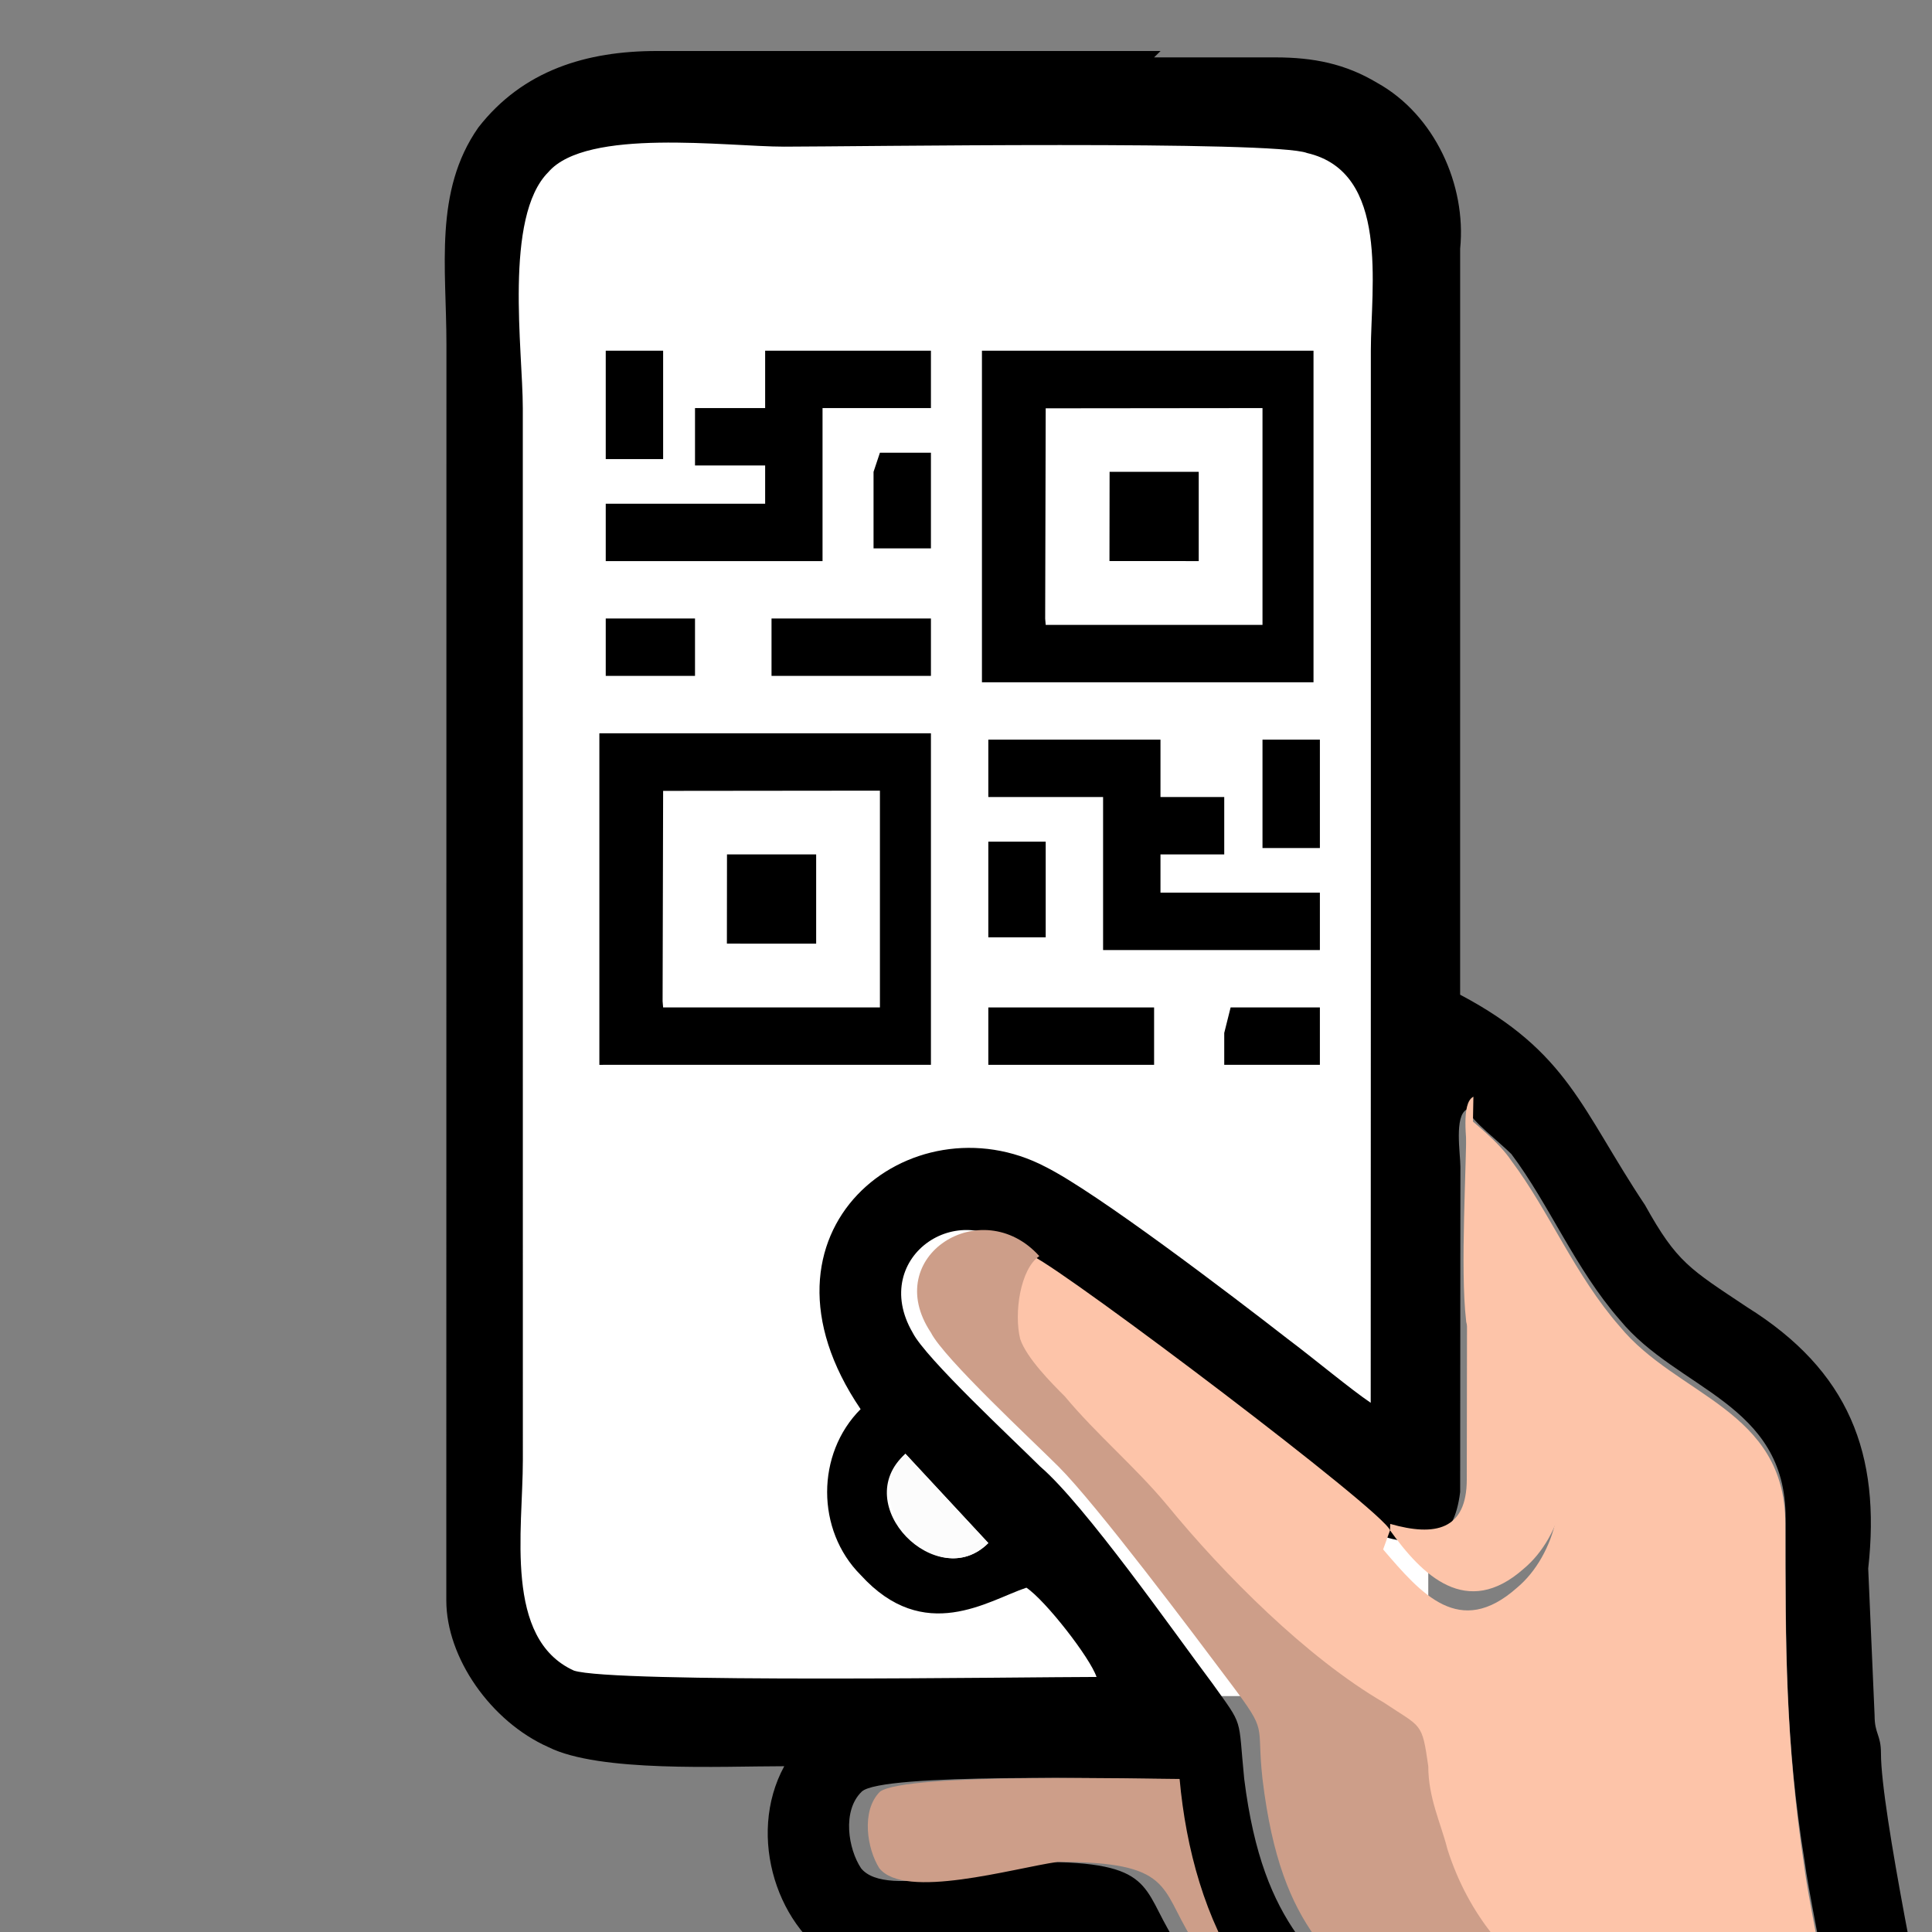 <?xml version="1.0" encoding="UTF-8"?>
<!DOCTYPE svg PUBLIC "-//W3C//DTD SVG 1.1//EN" "http://www.w3.org/Graphics/SVG/1.1/DTD/svg11.dtd">
<!-- Creator: CorelDRAW X5 -->
<svg xmlns="http://www.w3.org/2000/svg" xml:space="preserve" width="0.303in" height="0.303in" style="shape-rendering:geometricPrecision; text-rendering:geometricPrecision; image-rendering:optimizeQuality; fill-rule:evenodd; clip-rule:evenodd"
viewBox="0 0 0.303 0.303"
 xmlns:xlink="http://www.w3.org/1999/xlink">
 <rect x="0" y="0" width="0.303" height="0.303" fill="#808080" stroke="none"/>
 <defs>
  <style type="text/css">
   <![CDATA[
    .fil5 {fill:none}
    .fil1 {fill:black}
    .fil3 {fill:#CD9E89}
    .fil4 {fill:#FCFCFC}
    .fil2 {fill:#FDC4A9}
    .fil0 {fill:white}
   ]]>
  </style>
   <clipPath id="id0">
    <path d="M-0 0l0.303 0 0 0.303 -0.303 0 0 -0.303z"/>
   </clipPath>
 </defs>
 <g id="Layer_x0020_1">
  <g>
  </g>
  <g style="clip-path:url(#id0)">
   <g>
    <g id="_433513808">
     <rect id="_433511576" class="fil0" x="0.079" y="0.017" width="0.145" height="0.249" rx="0.011" ry="0.011"/>
     <path id="_433511648" class="fil1" d="M0.155 0.242c-0.008,0.008 -0.022,-0.006 -0.013,-0.014l0.013 0.014zm0.026 -0.233l0.019 0c0.006,0 0.011,0.001 0.016,0.004 0.009,0.005 0.014,0.016 0.013,0.026l-3.93701e-006 0.117c0.017,0.009 0.019,0.018 0.029,0.033 0.005,0.009 0.007,0.01 0.016,0.016 0.016,0.01 0.021,0.023 0.019,0.041l0.001 0.023c0,0.003 0.001,0.003 0.001,0.006 0,0.009 0.007,0.042 0.009,0.053 0.001,0.009 0.005,0.016 -0.003,0.024 -0.014,0.015 -0.053,0.023 -0.071,0.019 -0.01,-0.002 -0.014,-0.004 -0.018,-0.014 -0.003,-0.007 -0.001,-0.004 -0.006,-0.009 -0.01,-0.009 -0.032,-0.029 -0.035,-0.041 -0.014,0 -0.007,-0.001 -0.02,0.002 -0.007,0.001 -0.012,0.003 -0.019,-0.001 -0.01,-0.005 -0.015,-0.02 -0.009,-0.031 -0.01,0 -0.029,0.001 -0.037,-0.003 -0.009,-0.004 -0.016,-0.014 -0.016,-0.023l1.9685e-005 -0.197c0,-0.012 -0.002,-0.024 0.005,-0.034 0.007,-0.009 0.017,-0.012 0.028,-0.012l0.079 0zm-0.02 0.189c0.006,0.003 0.055,0.04 0.056,0.043 0.007,0.002 0.011,0.001 0.012,-0.007 0,-0.015 4.33071e-005,-0.035 3.93701e-005,-0.051 0,-0.002 -0.001,-0.008 0.001,-0.009 0.001,0.002 0.005,0.005 0.007,0.007 0.006,0.008 0.01,0.018 0.017,0.026 0.009,0.011 0.026,0.013 0.026,0.031 3.93701e-006,0.02 -8.66142e-005,0.035 0.003,0.054 0.001,0.008 0.009,0.044 0.008,0.049 -0.004,0.006 -0.026,0.015 -0.034,0.014 -0.004,0.003 -0.023,0.004 -0.029,0.002 -0.006,-0.002 -0.001,-0.01 -0.013,-0.019 -0.01,-0.008 -0.024,-0.022 -0.031,-0.034 -0.005,-0.008 -0.003,-0.012 -0.021,-0.012 -0.007,9.84252e-005 -0.024,0.006 -0.028,0.001 -0.002,-0.003 -0.003,-0.009 9.44882e-005,-0.012 0.003,-0.003 0.041,-0.002 0.047,-0.002 0.001,0.011 0.004,0.022 0.01,0.031 0.003,0.005 0.014,0.02 0.02,0.02 0.006,-0 0.008,-0.007 0.004,-0.012 -0.009,-0.011 -0.018,-0.015 -0.021,-0.039 -0.001,-0.01 0,-0.008 -0.005,-0.015 -0.006,-0.008 -0.02,-0.028 -0.027,-0.034 -0.004,-0.004 -0.018,-0.017 -0.02,-0.021 -0.007,-0.012 0.008,-0.022 0.017,-0.012zm0.011 0.065c-0.011,0 -0.076,0.001 -0.082,-0.001 -0.011,-0.005 -0.008,-0.022 -0.008,-0.033l-7.87402e-006 -0.165c3.93701e-006,-0.009 -0.003,-0.03 0.004,-0.037 0.006,-0.007 0.028,-0.004 0.037,-0.004 0.011,-3.93701e-006 0.077,-0.001 0.082,0.001 0.013,0.003 0.01,0.021 0.01,0.031 1.5748e-005,0.055 0,0.11 -1.9685e-005,0.165 -0.003,-0.002 -0.009,-0.007 -0.013,-0.01 -0.009,-0.007 -0.03,-0.023 -0.038,-0.027 -0.021,-0.011 -0.048,0.01 -0.029,0.038 -0.007,0.007 -0.007,0.019 0,0.026 0.01,0.011 0.02,0.004 0.026,0.002 0.003,0.002 0.01,0.011 0.011,0.014z"/>
     <path id="_433511552" class="fil2" d="M0.218 0.24c-0.001,-0.003 -0.05,-0.04 -0.056,-0.043 -0.002,0.003 -0.004,0.009 -0.003,0.013 0.001,0.003 0.005,0.007 0.007,0.009 0.005,0.005 0.011,0.011 0.016,0.017 0.009,0.011 0.022,0.024 0.034,0.031 0.006,0.003 0.005,0.002 0.007,0.01 0.001,0.004 0.002,0.009 0.003,0.013 0.008,0.021 0.027,0.025 0.028,0.037 0.001,0.006 0.001,0.024 0.003,0.029 0.007,0.001 0.029,-0.008 0.034,-0.014 0.001,-0.005 -0.007,-0.041 -0.008,-0.049 -0.003,-0.02 -0.003,-0.035 -0.003,-0.054 -7.87402e-006,-0.018 -0.017,-0.02 -0.026,-0.031 -0.007,-0.008 -0.011,-0.018 -0.017,-0.026 -0.002,-0.003 -0.006,-0.006 -0.007,-0.007 -0,0.008 -0.001,0.024 -7.87402e-005,0.032 0,0.003 0.01,0.015 0.012,0.019 0.005,0.007 0.002,0.018 -0.004,0.023 -0.009,0.008 -0.015,0.001 -0.021,-0.006z"/>
     <path id="_433512008" class="fil3" d="M0.258 0.356c-0.002,-0.005 -0.002,-0.022 -0.003,-0.029 -0.002,-0.012 -0.021,-0.015 -0.028,-0.037 -0.001,-0.004 -0.003,-0.008 -0.003,-0.013 -0.001,-0.007 -0.001,-0.006 -0.007,-0.01 -0.012,-0.007 -0.025,-0.02 -0.034,-0.031 -0.005,-0.006 -0.011,-0.011 -0.016,-0.017 -0.002,-0.002 -0.006,-0.006 -0.007,-0.009 -0.001,-0.004 0,-0.011 0.003,-0.013 -0.009,-0.01 -0.025,0 -0.017,0.012 0.002,0.004 0.016,0.017 0.02,0.021 0.006,0.006 0.021,0.026 0.027,0.034 0.006,0.008 0.004,0.006 0.005,0.015 0.003,0.025 0.012,0.028 0.021,0.039 0.004,0.005 0.002,0.011 -0.004,0.012 -0.006,0 -0.017,-0.014 -0.02,-0.02 -0.006,-0.009 -0.009,-0.02 -0.01,-0.031 -0.005,0 -0.043,-0.001 -0.047,0.002 -0.003,0.003 -0.002,0.009 -9.44882e-005,0.012 0.004,0.005 0.021,-0 0.028,-0.001 0.018,-0 0.016,0.004 0.021,0.012 0.007,0.012 0.021,0.026 0.031,0.034 0.012,0.009 0.007,0.017 0.013,0.019 0.005,0.002 0.025,0.001 0.029,-0.002z"/>
     <path id="_433511480" class="fil2" d="M0.218 0.24c0.005,0.007 0.012,0.014 0.021,0.006 0.006,-0.005 0.009,-0.016 0.004,-0.023 -0.002,-0.003 -0.012,-0.016 -0.012,-0.019 -0.001,-0.008 -0,-0.023 7.87402e-005,-0.032 -0.002,0.001 -0.001,0.007 -0.001,0.009 3.93701e-006,0.016 0,0.036 -3.93701e-005,0.051 -0,0.008 -0.005,0.009 -0.012,0.007z"/>
     <path id="_433512056" class="fil4" d="M0.155 0.242l-0.013 -0.014c-0.008,0.008 0.005,0.022 0.013,0.014z"/>
     <path id="_433510760" class="fil1" d="M0.155 0.107l0.051 0 -0 -0.052 -0.052 3.93701e-006 0 0.052zm0.019 -0.033l0.014 -3.93701e-006 0 0.014 -0.014 -7.87402e-006 1.9685e-005 -0.014zm-0.01 0.024l0.034 0 0 -0.034 -0.034 3.54331e-005 -8.26772e-005 0.033z"/>
     <g>
      <polygon id="_433511024" class="fil1" points="0.155,0.147 0.161,0.147 0.164,0.147 0.164,0.142 0.164,0.135 0.164,0.132 0.155,0.132 0.155,0.135 "/>
      <g>
       <polygon id="_433511000" class="fil1" points="0.173,0.149 0.207,0.149 0.207,0.14 0.182,0.14 0.182,0.134 0.192,0.134 0.192,0.125 0.182,0.125 0.182,0.116 0.155,0.116 0.155,0.12 0.155,0.125 0.173,0.125 "/>
       <polygon id="_433511072" class="fil1" points="0.155,0.167 0.181,0.167 0.181,0.158 0.155,0.158 0.155,0.161 "/>
       <polygon id="_433510688" class="fil1" points="0.198,0.133 0.207,0.133 0.207,0.13 0.207,0.121 0.207,0.116 0.198,0.116 0.198,0.119 0.198,0.124 "/>
       <polygon id="_433511408" class="fil1" points="0.192,0.167 0.199,0.167 0.203,0.167 0.207,0.167 0.207,0.158 0.199,0.158 0.196,0.158 0.193,0.158 0.192,0.162 "/>
      </g>
     </g>
     <path id="_433518536" class="fil1" d="M0.095 0.167l0.051 0 -0 -0.052 -0.052 3.93701e-006 0 0.052zm0.019 -0.033l0.014 -3.93701e-006 0 0.014 -0.014 -7.87402e-006 1.5748e-005 -0.014zm-0.01 0.024l0.034 0 0 -0.034 -0.034 3.54331e-005 -8.26772e-005 0.033z"/>
     <g>
      <polygon id="_433518344" class="fil1" points="0.146,0.086 0.14,0.086 0.137,0.086 0.137,0.081 0.137,0.074 0.138,0.071 0.146,0.071 0.146,0.074 "/>
      <g>
       <polygon id="_433518704" class="fil1" points="0.129,0.088 0.095,0.088 0.095,0.079 0.12,0.079 0.12,0.073 0.109,0.073 0.109,0.064 0.12,0.064 0.12,0.055 0.146,0.055 0.146,0.059 0.146,0.064 0.129,0.064 "/>
       <polygon id="_433518152" class="fil1" points="0.146,0.106 0.121,0.106 0.121,0.097 0.146,0.097 0.146,0.1 "/>
       <polygon id="_433517696" class="fil1" points="0.104,0.072 0.095,0.072 0.095,0.068 0.095,0.06 0.095,0.055 0.104,0.055 0.104,0.058 0.104,0.063 "/>
       <polygon id="_433515008" class="fil1" points="0.109,0.106 0.102,0.106 0.099,0.106 0.095,0.106 0.095,0.097 0.103,0.097 0.106,0.097 0.109,0.097 0.109,0.101 "/>
      </g>
     </g>
    </g>
   </g>
  </g>
  <polygon class="fil5" points="-0,0 0.303,0 0.303,0.303 -0,0.303 "/>
 </g>
</svg>

